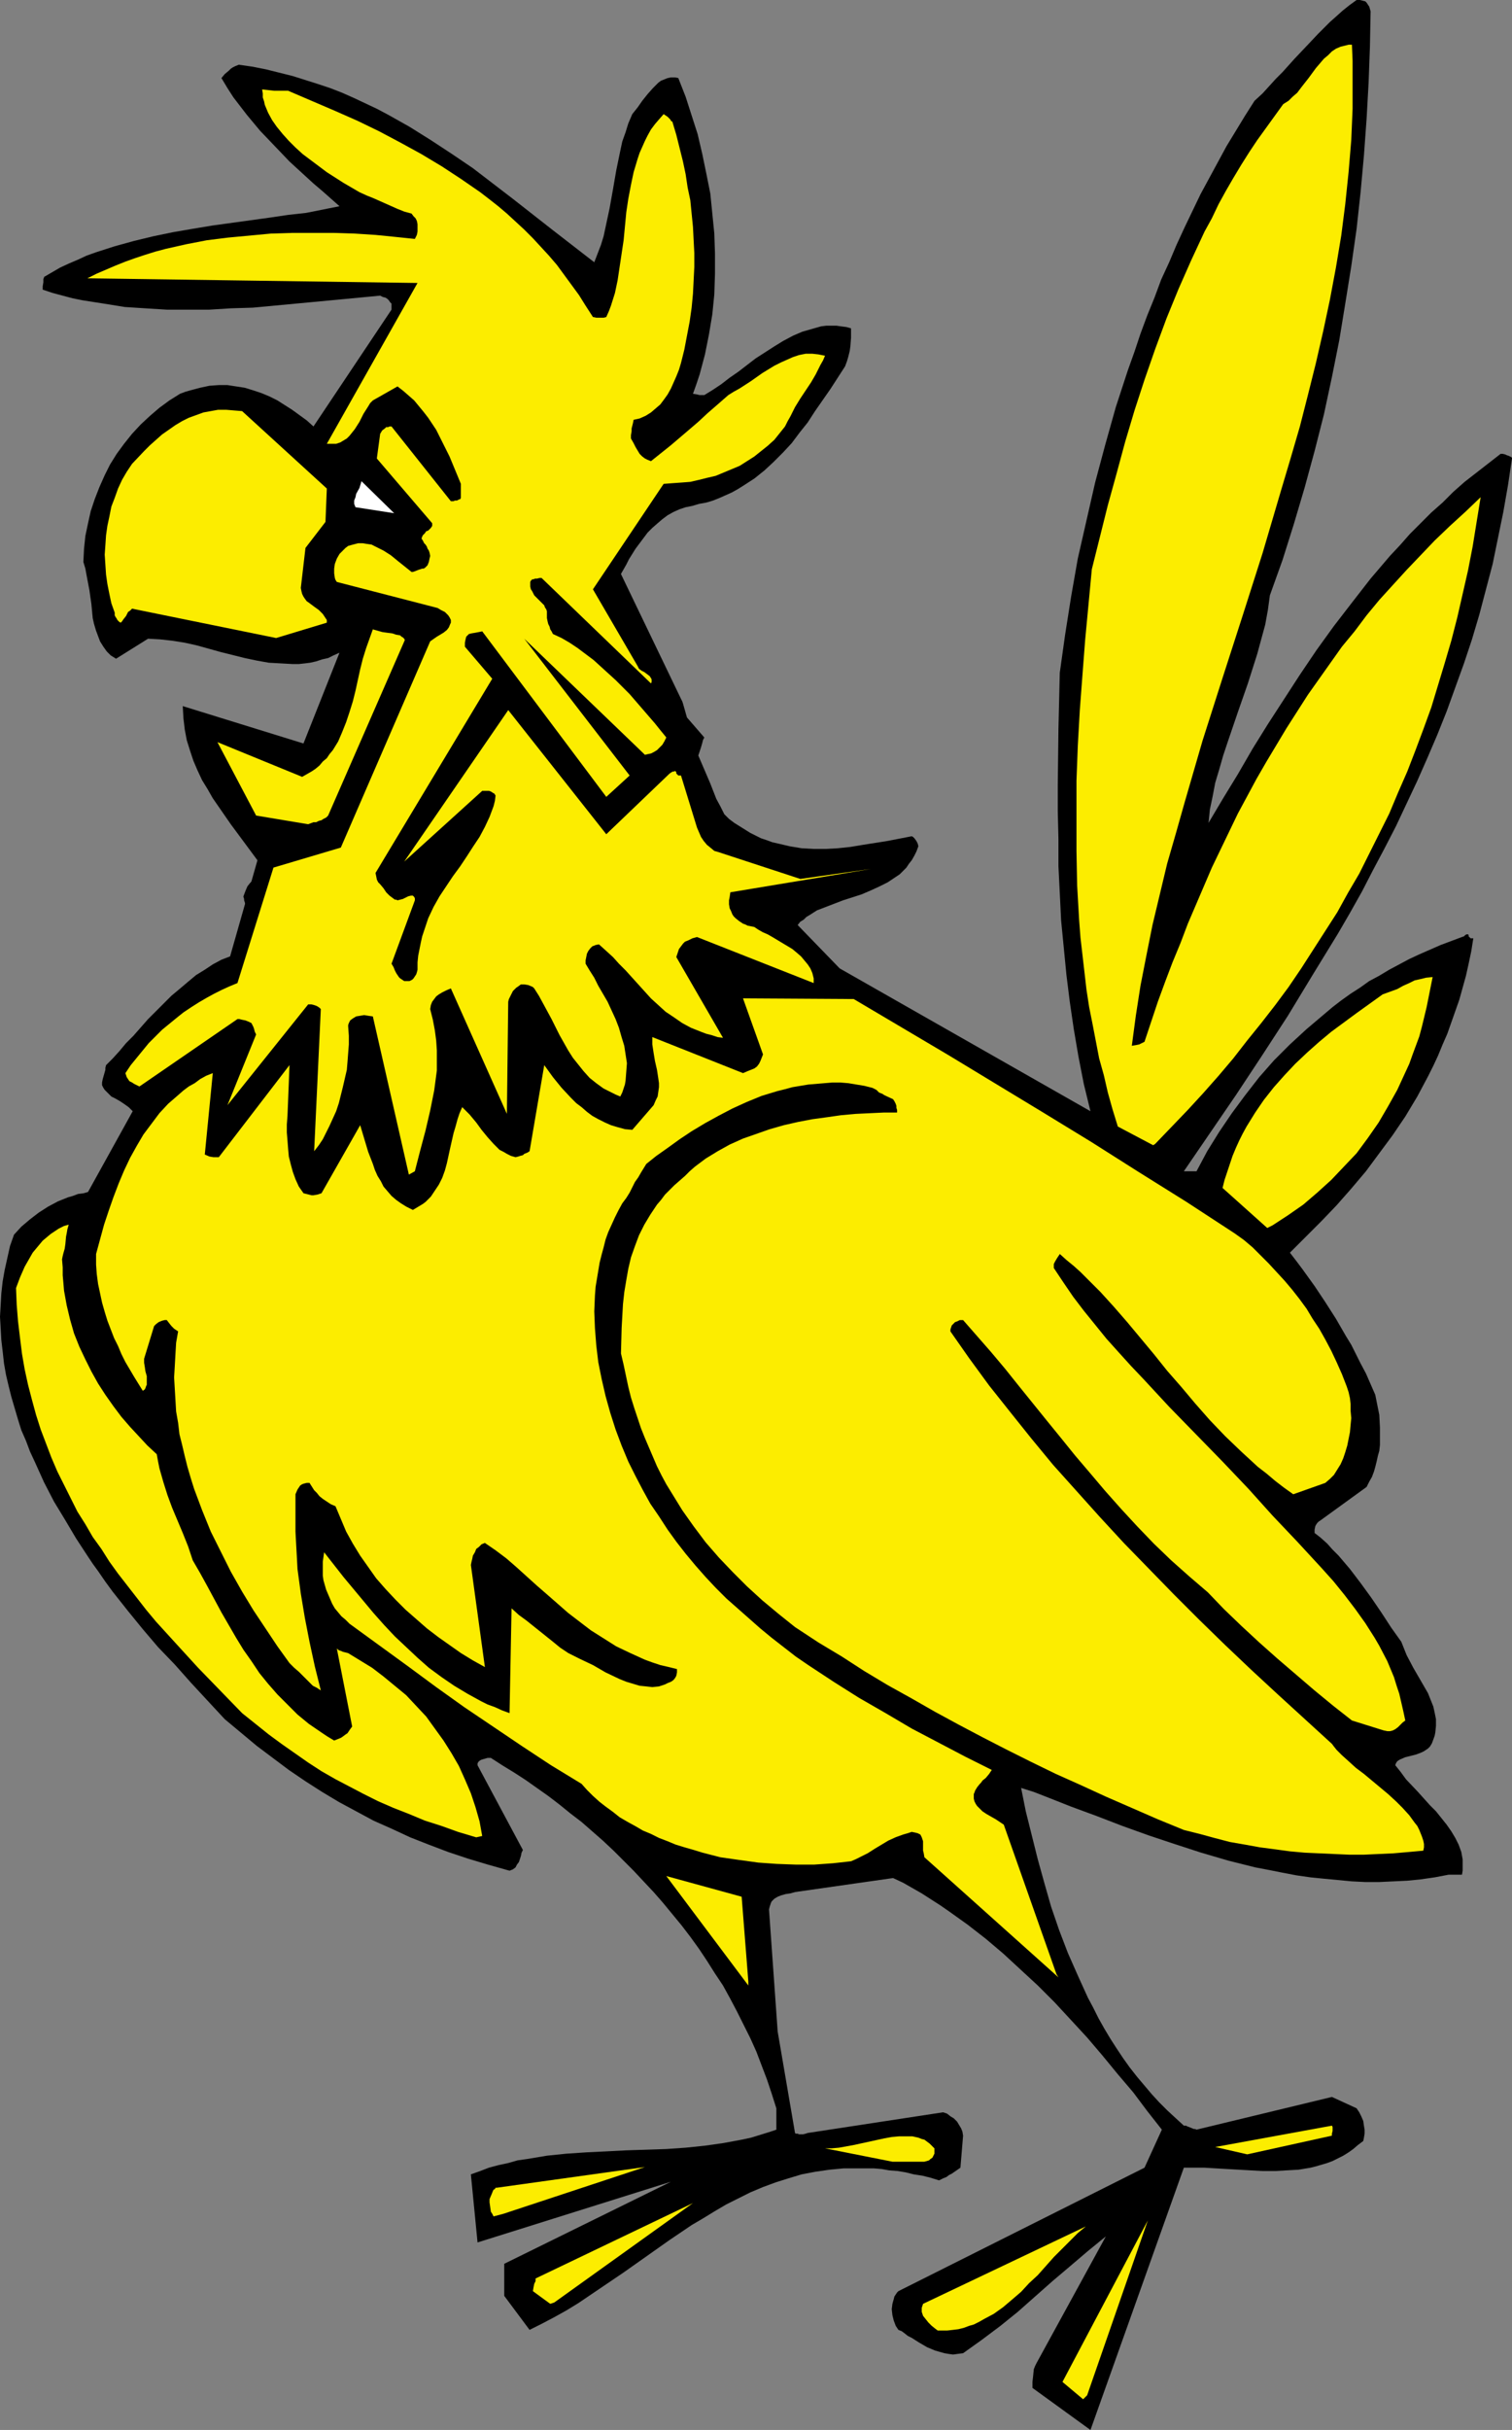 <?xml version="1.0" encoding="UTF-8" standalone="no"?>
<svg
   version="1.0"
   width="96.906mm"
   height="155.668mm"
   id="svg17"
   sodipodi:docname="Chicken - Puzzled.wmf"
   xmlns:inkscape="http://www.inkscape.org/namespaces/inkscape"
   xmlns:sodipodi="http://sodipodi.sourceforge.net/DTD/sodipodi-0.dtd"
   xmlns="http://www.w3.org/2000/svg"
   xmlns:svg="http://www.w3.org/2000/svg">
  <rect width="100%" height="100%" fill="#808080" stroke="none"/>
  <sodipodi:namedview
     id="namedview17"
     pagecolor="#ffffff"
     bordercolor="#000000"
     borderopacity="0.25"
     inkscape:showpageshadow="2"
     inkscape:pageopacity="0.0"
     inkscape:pagecheckerboard="0"
     inkscape:deskcolor="#d1d1d1"
     inkscape:document-units="mm" />
  <defs
     id="defs1">
    <pattern
       id="WMFhbasepattern"
       patternUnits="userSpaceOnUse"
       width="6"
       height="6"
       x="0"
       y="0" />
  </defs>
  <path
     style="fill:#000000;fill-opacity:1;fill-rule:evenodd;stroke:none"
     d="m 63.332,219.441 0.323,-0.162 0.323,-0.162 0.323,-0.162 0.162,-0.323 0.485,-0.808 0.162,-0.97 0.162,-0.97 -0.162,-1.131 -0.162,-0.97 -0.485,-0.97 -0.485,-0.162 -0.485,-0.162 h -0.485 -0.323 -0.485 l -0.323,0.162 -0.646,0.485 -0.646,0.646 -0.646,0.808 -0.485,1.131 -0.485,1.293 v 0.162 l 0.162,0.485 v 0.323 l 0.162,0.485 0.323,1.131 0.485,0.97 0.323,0.485 0.323,0.162 0.323,0.162 h 0.323 l 0.485,-0.162 0.485,-0.323 0.323,-0.646 0.323,-0.323 z"
     id="path1" />
  <path
     style="fill:#000000;fill-opacity:1;fill-rule:evenodd;stroke:none"
     d="m 264.151,588.353 22.618,-63.505 h 2.423 2.585 l 2.747,0.162 2.747,0.162 5.655,0.323 2.908,0.162 h 3.07 l 2.747,-0.162 2.908,-0.162 2.908,-0.485 1.292,-0.323 2.747,-0.808 1.292,-0.485 1.292,-0.646 1.292,-0.646 1.292,-0.808 1.131,-0.808 1.131,-0.97 1.292,-0.97 0.162,-0.808 0.162,-0.97 v -0.97 l -0.162,-0.97 -0.162,-1.131 -0.485,-1.131 -0.485,-0.97 -0.646,-0.97 -5.978,-2.747 -32.797,7.918 -0.323,-0.162 h -0.323 l -0.808,-0.323 -0.808,-0.323 -0.323,-0.162 h -0.485 l -1.939,-1.778 -2.1,-1.939 -1.939,-1.939 -1.777,-1.939 -1.777,-2.101 -1.777,-2.101 -1.777,-2.262 -1.616,-2.262 -1.616,-2.424 -1.454,-2.262 -1.454,-2.424 -1.454,-2.585 -1.292,-2.585 -1.292,-2.424 -2.423,-5.333 -2.423,-5.494 -2.1,-5.494 -1.939,-5.656 -1.616,-5.656 -1.616,-5.817 -1.454,-5.817 -1.454,-5.817 -1.131,-5.656 3.07,0.97 2.908,1.131 6.139,2.424 6.139,2.262 6.301,2.424 6.301,2.262 6.301,2.101 6.462,2.101 6.624,1.939 6.462,1.616 3.393,0.646 3.231,0.646 3.393,0.646 3.393,0.485 3.231,0.323 3.393,0.323 3.393,0.323 3.231,0.162 h 3.393 l 3.393,-0.162 3.393,-0.162 3.231,-0.323 3.393,-0.485 3.393,-0.646 h 3.231 l 0.162,-0.97 v -0.97 -0.808 -0.97 l -0.323,-1.778 -0.646,-1.778 -0.808,-1.616 -0.969,-1.616 -1.131,-1.616 -1.292,-1.616 -1.292,-1.616 -1.454,-1.454 -2.908,-3.232 -2.908,-3.07 -1.292,-1.778 -1.292,-1.616 0.162,-0.485 0.323,-0.485 0.485,-0.323 0.323,-0.162 1.131,-0.485 1.292,-0.323 1.292,-0.323 1.292,-0.485 0.646,-0.323 0.485,-0.323 0.485,-0.323 0.485,-0.485 0.485,-0.808 0.646,-1.778 0.162,-0.808 0.162,-1.616 v -1.616 l -0.323,-1.616 -0.323,-1.454 -0.646,-1.616 -0.646,-1.616 -1.777,-3.07 -1.777,-3.07 -1.616,-3.07 -0.646,-1.616 -0.646,-1.616 -2.423,-3.393 -2.423,-3.717 -2.423,-3.555 -2.585,-3.555 -2.585,-3.393 -2.747,-3.232 -1.454,-1.454 -1.292,-1.454 -1.616,-1.454 -1.454,-1.131 v -0.808 l 0.162,-0.808 0.162,-0.323 0.323,-0.485 0.323,-0.323 0.485,-0.323 11.148,-8.08 0.646,-1.293 0.646,-1.131 0.485,-1.293 0.323,-1.131 0.323,-1.293 0.323,-1.454 0.323,-1.131 0.162,-1.454 v -1.293 -2.909 l -0.162,-3.07 -0.646,-3.232 -0.323,-1.616 -1.131,-2.585 -1.131,-2.585 -1.292,-2.424 -1.131,-2.262 -1.131,-2.262 -1.292,-2.101 -2.423,-4.201 -2.585,-4.04 -2.585,-3.878 -2.908,-4.04 -1.454,-1.939 -1.616,-2.101 3.716,-3.717 3.877,-3.878 3.716,-3.878 3.554,-4.04 3.554,-4.201 3.231,-4.363 3.231,-4.363 3.07,-4.525 2.908,-4.848 1.292,-2.424 1.292,-2.424 1.292,-2.585 1.131,-2.424 1.131,-2.747 1.131,-2.585 0.969,-2.747 0.969,-2.747 0.969,-2.747 0.808,-2.909 0.808,-2.909 0.646,-2.909 0.646,-3.07 0.485,-3.07 h -0.323 -0.323 l -0.162,-0.162 -0.162,-0.162 -0.162,-0.162 v -0.323 l -0.162,-0.162 h -0.162 -0.162 l -0.323,0.162 -0.323,0.323 -0.485,0.162 -2.585,0.97 -2.585,0.97 -5.17,2.262 -2.423,1.131 -2.423,1.293 -2.423,1.293 -2.423,1.454 -2.423,1.293 -2.262,1.616 -2.262,1.454 -2.262,1.616 -2.1,1.616 -2.1,1.778 -4.201,3.555 -4.039,3.717 -3.877,3.878 -3.554,4.04 -3.393,4.363 -3.231,4.363 -3.07,4.525 -2.908,4.686 -2.585,4.848 h -3.07 l 6.301,-9.211 6.301,-9.211 6.301,-9.534 6.301,-9.695 5.978,-9.857 3.07,-5.009 3.07,-5.009 2.908,-5.009 2.908,-5.171 2.747,-5.332 2.747,-5.171 2.747,-5.332 2.585,-5.494 2.585,-5.494 2.423,-5.494 2.423,-5.656 2.262,-5.656 2.1,-5.817 2.1,-5.817 1.939,-5.817 1.777,-5.979 1.616,-6.14 1.616,-6.14 1.292,-6.302 1.292,-6.302 1.131,-6.464 0.969,-6.464 v -0.162 l -0.162,-0.162 -0.323,-0.162 -0.323,-0.162 -0.485,-0.162 -0.323,-0.162 -0.646,-0.162 h -0.485 l -2.908,2.262 -2.908,2.262 -2.908,2.262 -2.747,2.424 -2.585,2.585 -2.747,2.424 -2.585,2.585 -2.585,2.585 -2.423,2.747 -2.423,2.585 -4.685,5.494 -4.524,5.817 -4.362,5.656 -4.201,5.817 -4.039,5.979 -3.877,5.979 -3.877,5.979 -3.716,5.979 -3.554,6.14 -3.554,5.817 -3.554,5.979 0.323,-3.232 0.646,-3.07 0.646,-3.393 0.969,-3.232 0.969,-3.393 1.131,-3.393 2.423,-7.11 2.423,-6.948 1.131,-3.555 1.131,-3.555 0.969,-3.555 0.969,-3.555 0.646,-3.555 0.485,-3.555 3.07,-8.564 2.747,-8.726 2.585,-8.726 2.423,-8.888 2.262,-8.888 1.939,-9.049 1.777,-8.888 1.454,-8.888 1.454,-9.049 1.292,-9.049 0.969,-8.888 0.808,-8.888 0.646,-8.888 0.485,-8.726 0.323,-8.726 0.162,-8.564 L 331.683,1.616 331.36,1.131 331.037,0.646 330.714,0.323 330.068,0.162 329.422,0 h -0.808 l -1.777,1.293 -1.616,1.293 -1.616,1.454 -1.454,1.293 -2.908,2.909 -2.747,2.909 -2.908,3.07 -2.908,3.232 -1.616,1.616 -1.616,1.778 -1.616,1.778 -1.939,1.778 -2.262,3.555 -2.262,3.717 -2.262,3.717 -2.1,3.878 -2.1,3.878 -2.1,3.878 -1.939,4.04 -1.939,4.04 -1.939,4.201 -1.777,4.201 -1.939,4.201 -1.616,4.363 -1.777,4.363 -1.616,4.363 -1.454,4.363 -1.616,4.525 -2.908,8.888 -2.585,9.211 -2.423,9.049 -2.1,9.211 -2.1,9.211 -1.616,9.211 -1.454,9.211 -1.292,9.211 -0.323,13.574 -0.162,13.412 v 6.625 l 0.162,6.625 v 6.625 l 0.323,6.464 0.323,6.625 0.646,6.625 0.646,6.625 0.808,6.464 0.969,6.625 1.131,6.625 1.292,6.625 1.616,6.625 -60.747,-34.581 -10.178,-10.503 0.646,-0.808 0.808,-0.485 0.646,-0.646 0.808,-0.485 1.777,-1.131 2.1,-0.808 2.1,-0.808 2.1,-0.808 4.524,-1.454 2.262,-0.97 2.1,-0.97 1.939,-0.97 1.939,-1.293 0.969,-0.646 0.808,-0.808 0.808,-0.808 0.646,-0.97 0.646,-0.808 0.646,-1.131 0.485,-0.97 0.485,-1.293 -0.162,-0.646 -0.323,-0.646 -0.485,-0.646 -0.323,-0.323 -0.323,-0.162 -5.816,1.131 -6.139,0.97 -2.908,0.485 -3.07,0.323 -2.908,0.162 h -2.908 l -2.908,-0.162 -2.908,-0.485 -2.747,-0.646 -1.454,-0.323 -1.292,-0.485 -1.454,-0.485 -1.292,-0.646 -1.292,-0.646 -1.292,-0.808 -1.292,-0.808 -1.292,-0.808 -1.292,-0.97 -1.131,-1.131 -0.969,-1.939 -0.969,-1.778 -1.454,-3.717 -1.454,-3.393 -1.454,-3.393 0.323,-0.97 0.323,-0.97 0.323,-1.131 0.162,-0.646 0.323,-0.646 -4.201,-4.848 -0.323,-1.131 -0.323,-1.131 -0.323,-1.131 -0.162,-0.485 -0.323,-0.646 -14.54,-30.218 0.646,-1.131 0.646,-1.131 0.646,-1.293 0.808,-1.293 0.808,-1.293 0.969,-1.293 0.969,-1.293 0.969,-1.293 1.131,-1.131 1.292,-1.131 1.131,-0.97 1.292,-0.97 1.454,-0.808 1.454,-0.646 1.454,-0.485 1.616,-0.323 1.616,-0.485 1.777,-0.323 1.616,-0.485 1.616,-0.646 1.454,-0.646 1.454,-0.646 1.454,-0.808 1.292,-0.808 2.747,-1.778 2.423,-1.939 2.262,-2.101 2.262,-2.262 2.1,-2.262 1.939,-2.585 1.939,-2.424 1.777,-2.747 3.716,-5.333 1.777,-2.747 1.777,-2.747 0.485,-1.293 0.323,-1.131 0.323,-1.293 0.162,-1.131 0.162,-2.101 V 79.503 l -1.131,-0.323 -1.292,-0.162 -1.131,-0.162 h -1.292 -1.131 l -1.292,0.162 -1.131,0.323 -1.131,0.323 -2.262,0.646 -2.262,0.97 -2.423,1.293 -2.1,1.293 -2.262,1.454 -2.262,1.454 -4.201,3.232 -2.1,1.454 -2.1,1.616 -1.939,1.293 -2.1,1.293 h -0.485 -0.646 l -0.646,-0.162 -0.969,-0.162 0.808,-2.262 0.808,-2.424 0.646,-2.424 0.646,-2.424 0.485,-2.424 0.485,-2.424 0.808,-4.848 0.485,-4.848 0.162,-5.009 v -4.848 l -0.162,-4.848 -0.485,-4.848 -0.485,-4.848 -0.969,-4.848 -0.969,-4.686 -1.131,-4.848 -1.454,-4.525 -1.454,-4.525 -1.777,-4.525 -0.808,-0.162 h -0.969 l -0.808,0.162 -0.808,0.323 -0.808,0.323 -0.646,0.485 -0.646,0.646 -0.646,0.646 -1.292,1.454 -1.292,1.616 -1.131,1.616 -1.292,1.616 -0.969,2.262 -0.646,2.101 -0.808,2.262 -0.485,2.262 -0.969,4.686 -0.808,4.686 -0.808,4.525 -0.969,4.525 -0.485,2.262 -0.646,2.101 -0.808,2.101 -0.808,2.101 -5.008,-3.878 -5.008,-3.878 -9.694,-7.595 -4.847,-3.717 -4.847,-3.717 -5.008,-3.393 -5.17,-3.393 -5.17,-3.232 -2.585,-1.454 -2.585,-1.454 -2.747,-1.454 -2.747,-1.293 -2.747,-1.293 -2.908,-1.293 -2.908,-1.131 -2.908,-0.97 -3.07,-0.97 -3.07,-0.97 -3.231,-0.808 -3.231,-0.808 -3.231,-0.646 -3.393,-0.485 -0.808,0.323 -0.646,0.323 -0.485,0.323 -0.485,0.485 -0.969,0.808 -0.808,0.97 1.454,2.424 1.454,2.262 1.616,2.101 1.616,2.101 1.616,1.939 1.616,1.939 3.554,3.717 3.554,3.717 3.877,3.555 1.939,1.778 2.1,1.778 4.201,3.717 -4.039,0.808 -4.039,0.808 -4.362,0.485 -4.362,0.646 -4.685,0.646 -4.685,0.646 -4.685,0.646 -4.847,0.808 -4.685,0.808 -4.685,0.97 -4.685,1.131 -4.685,1.293 -4.524,1.454 -2.262,0.808 -2.1,0.97 -2.262,0.97 -2.1,0.97 -1.939,1.131 -1.939,1.131 v 0.162 l -0.162,0.323 v 0.808 l -0.162,0.97 v 0.808 l 2.423,0.808 4.847,1.293 2.423,0.485 5.17,0.808 5.008,0.808 5.008,0.323 5.17,0.323 h 5.17 5.17 l 5.17,-0.323 5.331,-0.162 10.34,-0.97 10.34,-0.97 10.178,-0.97 0.646,0.323 0.646,0.162 0.485,0.323 0.323,0.323 0.323,0.485 0.323,0.323 v 0.646 0.808 L 75.933,103.257 74.318,101.802 72.541,100.51 70.763,99.217 68.986,98.086 67.209,96.955 65.27,95.985 63.332,95.177 61.393,94.531 59.293,93.884 57.192,93.561 55.092,93.238 h -2.1 l -2.262,0.162 -2.262,0.485 -2.423,0.646 -1.131,0.323 -1.292,0.485 -2.585,1.616 -2.423,1.778 -2.262,1.939 -2.262,2.101 -2.1,2.262 -1.939,2.424 -1.777,2.424 -1.616,2.585 -1.292,2.585 -1.292,2.909 -1.131,2.909 -0.969,2.909 -0.646,2.909 -0.646,3.07 -0.323,3.07 -0.162,3.232 0.485,1.616 0.323,1.778 0.646,3.393 0.485,3.393 0.323,3.393 0.323,1.454 0.485,1.616 0.485,1.293 0.485,1.293 0.808,1.293 0.808,1.131 0.969,0.97 1.292,0.808 7.755,-4.848 2.908,0.162 2.908,0.323 3.07,0.485 2.908,0.646 5.816,1.616 5.816,1.454 3.07,0.646 2.747,0.485 2.908,0.162 2.908,0.162 h 1.454 l 1.454,-0.162 1.292,-0.162 1.454,-0.323 1.454,-0.485 1.454,-0.323 1.292,-0.646 1.454,-0.646 -8.724,21.976 -29.242,-9.049 0.162,2.909 0.323,2.747 0.485,2.585 0.808,2.585 0.808,2.424 0.969,2.262 1.131,2.424 1.292,2.101 1.292,2.262 1.454,2.101 2.908,4.201 3.231,4.363 3.231,4.363 -6.624,23.269 -2.1,0.808 -2.1,1.131 -1.939,1.293 -2.1,1.293 -1.939,1.616 -2.1,1.778 -1.939,1.616 -1.939,1.939 -3.716,3.717 -3.554,4.04 -1.777,1.778 -1.616,1.939 -1.616,1.778 -1.616,1.616 -0.162,0.646 v 0.485 l -0.323,1.131 -0.323,1.131 -0.162,0.808 v 0.646 l 0.323,0.646 0.323,0.485 0.808,0.808 0.808,0.808 0.969,0.485 1.131,0.646 0.969,0.646 1.131,0.808 0.969,0.97 -10.825,19.553 -1.131,0.323 -1.292,0.162 -1.292,0.485 -1.131,0.323 -2.423,0.97 -2.423,1.293 -2.262,1.454 -2.1,1.616 -2.1,1.778 -1.777,1.939 -0.969,2.747 -0.646,2.909 -0.646,2.909 -0.485,2.747 -0.323,2.909 -0.162,2.909 L 0,318.819 l 0.162,2.747 0.162,2.909 0.323,2.747 0.323,2.909 0.485,2.747 0.646,2.747 0.646,2.585 0.808,2.747 0.808,2.747 0.808,2.585 1.131,2.585 0.969,2.585 1.131,2.424 2.262,5.009 2.423,4.686 2.747,4.525 2.585,4.363 2.747,4.201 1.292,1.939 1.292,1.778 1.777,2.585 1.777,2.424 3.716,4.686 3.554,4.363 3.716,4.363 4.039,4.201 3.877,4.363 4.039,4.363 2.1,2.262 2.1,2.262 3.877,3.232 3.877,3.232 3.877,2.909 3.877,2.909 4.039,2.747 4.039,2.585 4.039,2.424 4.201,2.262 4.201,2.262 4.362,1.939 4.524,2.101 4.524,1.778 4.685,1.778 4.847,1.616 4.847,1.454 5.17,1.454 0.808,-0.323 0.646,-0.485 0.323,-0.646 0.485,-0.646 0.485,-1.454 0.162,-0.808 0.323,-0.646 -10.986,-20.522 v -0.485 l 0.323,-0.485 0.485,-0.323 0.485,-0.162 1.131,-0.323 h 0.323 0.485 l 2.747,1.778 2.908,1.778 2.747,1.778 2.747,1.939 2.747,1.939 2.747,2.101 2.585,2.101 2.747,2.101 2.585,2.262 2.585,2.262 2.585,2.424 2.423,2.424 2.423,2.424 2.423,2.585 2.423,2.585 2.262,2.585 2.262,2.747 2.262,2.747 2.1,2.747 2.1,2.909 1.939,2.909 1.939,3.07 1.939,2.909 1.777,3.232 1.616,3.07 1.616,3.232 1.616,3.232 1.454,3.232 1.292,3.393 1.292,3.393 1.131,3.393 1.131,3.555 v 5.171 l -1.939,0.646 -2.1,0.646 -2.1,0.646 -2.262,0.485 -4.362,0.808 -4.524,0.646 -4.685,0.485 -4.685,0.323 -9.694,0.323 -9.694,0.485 -4.847,0.323 -4.685,0.485 -4.847,0.808 -2.262,0.323 -2.262,0.646 -2.262,0.485 -2.423,0.646 -2.1,0.808 -2.262,0.808 1.616,16.482 46.853,-14.705 -40.39,19.876 v 7.756 l 6.139,8.241 2.908,-1.454 3.07,-1.616 2.908,-1.616 2.908,-1.778 5.493,-3.717 5.493,-3.717 5.493,-3.878 5.493,-3.878 5.493,-3.717 2.747,-1.616 2.908,-1.778 2.747,-1.616 2.908,-1.454 2.908,-1.454 3.07,-1.293 3.07,-1.131 3.07,-0.97 3.231,-0.97 3.393,-0.646 3.393,-0.485 3.393,-0.323 h 3.554 3.716 l 1.939,0.162 1.777,0.323 2.1,0.162 1.939,0.323 1.939,0.485 2.1,0.323 1.939,0.485 2.1,0.646 0.969,-0.485 0.808,-0.323 0.646,-0.485 0.646,-0.323 2.1,-1.454 0.646,-7.756 -0.162,-0.97 -0.323,-0.808 -0.485,-0.808 -0.485,-0.808 -0.808,-0.808 -0.808,-0.485 -0.808,-0.646 -0.969,-0.323 -32.797,5.009 -0.485,0.162 -0.646,0.162 h -0.485 -0.485 l -0.323,-0.162 h -0.323 -0.162 l -0.162,-0.162 -4.201,-24.562 -2.1,-29.571 0.162,-0.646 0.162,-0.485 0.162,-0.485 0.162,-0.323 0.646,-0.646 0.808,-0.485 0.808,-0.323 1.131,-0.323 1.131,-0.162 1.131,-0.323 23.749,-3.393 2.423,1.131 4.524,2.585 2.262,1.454 2.262,1.454 2.1,1.454 4.524,3.232 4.362,3.393 4.201,3.555 4.201,3.878 4.201,3.878 4.039,4.04 4.039,4.363 3.877,4.201 3.716,4.363 3.716,4.525 3.716,4.363 3.393,4.525 3.554,4.525 -4.201,9.211 -59.616,29.894 -0.323,0.323 -0.323,0.485 -0.323,0.485 -0.162,0.646 -0.323,1.131 -0.162,1.293 0.162,1.454 0.323,1.293 0.485,1.293 0.323,0.485 0.323,0.485 0.808,0.323 0.646,0.485 0.808,0.646 0.969,0.485 1.777,1.131 1.939,1.131 1.939,0.808 1.131,0.323 1.131,0.323 0.969,0.162 1.131,0.162 1.131,-0.162 1.292,-0.162 2.262,-1.616 2.262,-1.616 4.524,-3.393 4.201,-3.393 4.201,-3.717 4.201,-3.717 4.201,-3.555 4.362,-3.717 4.362,-3.555 -16.802,30.702 -0.323,0.646 -0.323,0.808 -0.162,1.616 -0.162,1.454 v 1.454 z"
     id="path2" />
  <path
     style="fill:#fced00;fill-opacity:1;fill-rule:evenodd;stroke:none"
     d="m 263.343,579.951 14.702,-42.337 -20.68,39.105 5.008,4.201 z"
     id="path3" />
  <path
     style="fill:#fced00;fill-opacity:1;fill-rule:evenodd;stroke:none"
     d="m 228.123,564.276 h 1.292 l 1.454,-0.162 1.292,-0.162 1.292,-0.323 1.292,-0.485 1.131,-0.323 1.292,-0.646 1.131,-0.646 2.423,-1.293 2.262,-1.616 2.1,-1.778 2.262,-1.939 1.939,-2.101 2.1,-1.939 3.877,-4.363 1.939,-1.939 1.939,-1.939 1.939,-1.939 1.939,-1.616 -39.421,18.745 -0.162,0.485 -0.162,0.485 v 0.646 0.323 l 0.162,0.485 0.162,0.485 0.646,0.808 0.646,0.808 0.808,0.808 0.808,0.646 0.646,0.485 z"
     id="path4" />
  <path
     style="fill:#fced00;fill-opacity:1;fill-rule:evenodd;stroke:none"
     d="m 134.257,557.489 33.605,-24.077 -38.128,18.26 v 0.323 0.323 l -0.162,0.323 -0.162,0.323 -0.162,0.808 -0.162,0.97 4.201,3.07 z"
     id="path5" />
  <path
     style="fill:#fced00;fill-opacity:1;fill-rule:evenodd;stroke:none"
     d="m 121.978,535.998 34.251,-11.311 -35.866,5.009 h -0.323 l -0.162,0.323 -0.323,0.162 -0.162,0.323 -0.323,0.808 -0.485,1.131 v 0.808 l 0.162,1.131 0.162,1.131 0.323,0.485 0.323,0.646 z"
     id="path6" />
  <path
     style="fill:#fced00;fill-opacity:1;fill-rule:evenodd;stroke:none"
     d="m 216.168,523.394 h 7.755 l 1.131,-0.323 0.323,-0.323 0.485,-0.323 0.162,-0.323 0.323,-0.646 v -0.485 -0.808 l -0.646,-0.646 -0.485,-0.485 -0.646,-0.485 -0.646,-0.485 -0.646,-0.162 -0.808,-0.323 -1.454,-0.323 h -1.616 -1.616 l -1.777,0.162 -1.777,0.323 -3.716,0.808 -3.716,0.808 -1.777,0.323 -1.777,0.323 -1.777,0.162 h -1.616 z"
     id="path7" />
  <path
     style="fill:#fced00;fill-opacity:1;fill-rule:evenodd;stroke:none"
     d="m 302.118,521.616 20.518,-4.525 v -0.485 l 0.162,-0.646 v -0.646 -0.323 l -0.162,-0.323 -28.273,5.171 z"
     id="path8" />
  <path
     style="fill:#fced00;fill-opacity:1;fill-rule:evenodd;stroke:none"
     d="m 181.271,479.764 -1.616,-20.522 -18.256,-5.009 19.872,26.501 z"
     id="path9" />
  <path
     style="fill:#fced00;fill-opacity:1;fill-rule:evenodd;stroke:none"
     d="m 255.912,477.987 -12.763,-36.196 -0.969,-0.646 -0.969,-0.646 -1.131,-0.646 -1.131,-0.646 -0.969,-0.646 -0.808,-0.808 -0.485,-0.485 -0.323,-0.485 -0.323,-0.646 -0.162,-0.646 v -0.485 -0.646 l 0.162,-0.323 0.162,-0.485 0.485,-0.808 0.646,-0.808 0.323,-0.323 0.323,-0.485 0.808,-0.646 0.808,-0.97 0.646,-0.97 -6.462,-3.232 -6.462,-3.393 -6.462,-3.393 -6.301,-3.717 -6.462,-3.717 -6.139,-3.878 -6.139,-4.04 -3.07,-2.101 -2.908,-2.262 -2.908,-2.262 -2.747,-2.262 -2.747,-2.424 -2.747,-2.424 -2.747,-2.424 -2.585,-2.585 -2.423,-2.585 -2.423,-2.747 -2.423,-2.909 -2.262,-2.909 -2.1,-2.909 -2.1,-3.232 -2.1,-3.07 -1.777,-3.232 -1.777,-3.393 -1.777,-3.555 -1.616,-3.878 -1.454,-3.878 -1.292,-4.04 -1.131,-4.04 -0.969,-4.201 -0.808,-4.04 -0.485,-4.04 -0.323,-4.201 -0.162,-4.04 0.162,-3.878 0.162,-2.101 0.323,-1.939 0.323,-1.939 0.323,-1.939 0.485,-1.939 0.485,-1.778 0.485,-1.939 0.646,-1.778 0.808,-1.778 0.808,-1.778 0.808,-1.616 0.969,-1.778 0.969,-1.293 0.808,-1.293 1.292,-2.585 0.808,-1.131 0.646,-1.131 1.292,-2.101 2.423,-1.939 2.747,-1.939 2.908,-2.101 2.908,-1.939 3.231,-1.939 3.231,-1.778 3.393,-1.778 3.554,-1.616 3.554,-1.454 3.716,-1.131 1.939,-0.485 1.777,-0.485 1.939,-0.323 1.939,-0.323 1.939,-0.162 1.939,-0.162 1.939,-0.162 h 1.939 l 1.939,0.162 1.939,0.323 1.939,0.323 1.939,0.485 0.969,0.485 0.646,0.646 0.808,0.323 0.485,0.323 2.1,0.97 0.323,0.485 0.323,0.646 0.162,0.485 v 0.485 l 0.162,0.485 v 0.646 h -3.231 l -3.393,0.162 -3.393,0.162 -3.554,0.323 -3.393,0.485 -3.554,0.485 -3.393,0.646 -3.554,0.808 -3.393,0.97 -3.231,1.131 -3.231,1.131 -3.231,1.454 -2.908,1.616 -2.908,1.778 -2.585,1.939 -1.292,1.131 -1.131,1.131 -1.292,1.131 -1.292,1.131 -1.131,1.131 -1.131,1.131 -0.969,1.293 -0.969,1.131 -1.616,2.424 -1.454,2.424 -1.292,2.585 -0.969,2.585 -0.969,2.747 -0.646,2.747 -0.485,2.747 -0.485,2.909 -0.323,2.909 -0.162,2.909 -0.162,2.909 -0.162,6.14 0.646,2.747 1.131,5.332 0.646,2.585 0.808,2.585 0.808,2.424 0.808,2.424 0.969,2.424 0.969,2.262 0.969,2.262 0.969,2.262 1.131,2.262 1.131,2.101 1.292,2.101 2.585,4.201 2.747,3.878 2.908,3.878 3.231,3.717 3.393,3.555 3.393,3.393 3.716,3.393 3.877,3.232 4.039,3.232 5.655,3.717 5.655,3.393 5.493,3.555 5.655,3.393 5.816,3.232 5.655,3.232 5.655,3.07 5.816,3.07 5.978,3.07 5.816,2.909 5.978,2.909 6.139,2.747 5.978,2.747 6.301,2.747 6.301,2.747 6.301,2.585 3.877,0.97 3.554,0.97 3.716,0.97 3.716,0.646 3.554,0.646 3.716,0.485 3.554,0.485 3.554,0.323 3.554,0.162 3.554,0.162 3.716,0.162 h 3.554 l 3.554,-0.162 3.554,-0.162 3.716,-0.323 3.554,-0.323 0.162,-0.808 v -0.808 l -0.162,-0.808 -0.323,-0.97 -0.323,-0.808 -0.323,-0.808 -0.485,-0.97 -0.646,-0.808 -1.292,-1.778 -1.616,-1.778 -1.616,-1.616 -1.939,-1.778 -3.877,-3.232 -1.939,-1.616 -1.939,-1.454 -1.777,-1.616 -1.616,-1.454 -1.292,-1.293 -0.646,-0.808 -0.485,-0.646 -13.086,-11.958 -6.462,-5.979 -6.301,-5.979 -6.301,-6.14 -6.139,-6.14 -6.139,-6.302 -5.978,-6.14 -5.816,-6.302 -5.655,-6.302 -5.655,-6.302 -5.331,-6.464 -5.17,-6.464 -5.008,-6.302 -4.847,-6.625 -4.524,-6.464 v -0.485 l 0.162,-0.485 0.162,-0.485 0.323,-0.323 0.485,-0.485 0.485,-0.162 0.646,-0.323 h 0.808 l 3.393,3.878 3.393,3.878 3.393,4.04 3.231,4.04 6.786,8.403 3.554,4.363 3.393,4.201 3.716,4.363 3.554,4.201 3.877,4.363 3.877,4.201 4.039,4.201 4.201,4.04 4.362,3.878 4.524,3.878 3.877,4.04 4.201,4.04 4.362,4.04 4.362,3.878 4.524,3.878 4.524,3.878 4.524,3.717 4.524,3.555 7.755,2.424 0.808,0.162 h 0.646 l 0.646,-0.162 0.646,-0.323 0.646,-0.485 1.131,-1.131 0.646,-0.485 -0.485,-2.262 -0.485,-2.101 -0.485,-2.101 -0.646,-1.939 -0.646,-2.101 -0.808,-1.939 -0.808,-1.939 -1.939,-3.717 -1.131,-1.939 -2.262,-3.555 -2.423,-3.393 -2.585,-3.393 -2.747,-3.393 -2.908,-3.232 -5.816,-6.302 -5.978,-6.302 -2.908,-3.232 -2.908,-3.232 -6.301,-6.625 -6.462,-6.625 -6.462,-6.625 -6.139,-6.625 -3.07,-3.232 -3.07,-3.393 -2.908,-3.232 -2.747,-3.393 -2.747,-3.393 -2.585,-3.393 -2.423,-3.555 -2.262,-3.393 v -0.97 l 0.323,-0.646 0.485,-0.808 0.646,-0.97 1.616,1.454 1.777,1.454 1.616,1.454 1.616,1.616 3.231,3.232 3.231,3.555 3.231,3.717 3.231,3.878 3.231,3.878 3.231,4.04 3.393,3.878 3.393,4.04 3.554,4.04 3.716,3.878 3.877,3.717 4.039,3.717 2.1,1.616 2.1,1.778 2.1,1.616 2.262,1.616 7.755,-2.747 1.131,-0.97 0.969,-0.97 0.808,-1.293 0.808,-1.293 0.646,-1.454 0.485,-1.454 0.485,-1.616 0.323,-1.616 0.323,-1.616 0.162,-1.778 0.162,-1.616 -0.162,-1.778 v -1.616 l -0.162,-1.454 -0.323,-1.454 -0.485,-1.454 -1.131,-2.909 -1.292,-2.909 -1.292,-2.747 -1.454,-2.747 -1.454,-2.585 -1.616,-2.424 -1.454,-2.424 -1.777,-2.424 -1.777,-2.262 -1.777,-2.101 -1.939,-2.101 -1.939,-2.101 -1.939,-1.939 -1.939,-1.939 -2.1,-1.778 -2.262,-1.616 -11.632,-7.595 -11.632,-7.272 -11.471,-7.272 -11.632,-7.11 -11.471,-6.948 -11.471,-6.948 -11.471,-6.787 -11.471,-6.787 -26.819,-0.162 4.847,13.574 -0.323,0.808 -0.323,0.808 -0.323,0.646 -0.485,0.646 -0.646,0.485 -0.808,0.323 -0.808,0.323 -1.131,0.485 -21.972,-8.726 v 0.808 0.97 l 0.323,2.101 0.323,1.939 0.485,2.101 0.323,2.101 0.162,1.131 v 0.97 l -0.162,1.131 -0.162,1.131 -0.485,0.97 -0.485,1.131 -5.17,5.979 v 0 l -1.777,-0.162 -1.777,-0.485 -1.616,-0.485 -1.454,-0.646 -1.616,-0.808 -1.454,-0.808 -1.292,-0.97 -1.292,-1.131 -1.292,-0.97 -1.292,-1.293 -2.262,-2.424 -2.1,-2.585 -2.1,-2.909 -3.554,20.845 -0.485,0.323 -0.808,0.323 -0.323,0.323 -0.646,0.162 -0.485,0.162 -0.646,0.162 -1.131,-0.323 -0.969,-0.485 -0.808,-0.485 -0.969,-0.485 -0.808,-0.808 -0.646,-0.646 -1.454,-1.616 -1.454,-1.778 -1.292,-1.778 -1.616,-1.939 -0.808,-0.808 -0.969,-0.97 -0.646,1.454 -0.485,1.454 -0.485,1.778 -0.485,1.616 -0.808,3.555 -0.808,3.717 -0.485,1.778 -0.646,1.778 -0.808,1.616 -0.969,1.454 -0.969,1.454 -1.292,1.293 -0.646,0.485 -0.808,0.485 -0.808,0.485 -0.808,0.485 -1.616,-0.808 -1.292,-0.808 -1.131,-0.808 -1.131,-0.97 -0.969,-1.131 -0.969,-1.131 -0.646,-1.293 -0.808,-1.293 -0.646,-1.454 -0.485,-1.454 -1.131,-2.909 -0.969,-3.232 -0.969,-3.232 -9.371,16.482 -0.485,0.162 -0.485,0.162 -0.969,0.162 h -0.485 l -0.646,-0.162 -0.646,-0.162 -0.646,-0.162 -1.131,-1.616 -0.808,-1.778 -0.646,-1.778 -0.485,-1.778 -0.485,-1.939 -0.162,-1.778 -0.162,-2.101 -0.162,-1.939 v -1.939 l 0.162,-2.101 0.162,-4.04 0.162,-4.04 0.162,-4.201 -17.125,22.3 h -0.485 -0.808 l -0.969,-0.162 -1.131,-0.485 1.939,-19.714 -1.616,0.646 -1.454,0.808 -1.292,0.97 -1.454,0.808 -1.292,0.97 -1.292,1.131 -2.423,2.101 -2.1,2.262 -1.939,2.585 -1.939,2.585 -1.616,2.747 -1.616,2.909 -1.454,3.07 -1.292,3.07 -1.292,3.393 -1.131,3.232 -1.131,3.393 -0.969,3.555 -0.969,3.555 v 2.585 l 0.162,2.262 0.323,2.424 0.485,2.262 0.485,2.262 0.646,2.262 0.646,2.101 0.808,2.101 0.808,2.101 0.969,1.939 0.808,1.939 0.969,1.939 2.1,3.555 2.1,3.393 0.485,-0.323 0.162,-0.323 0.162,-0.485 0.162,-0.323 v -0.97 -1.131 l -0.323,-1.131 -0.162,-1.131 -0.162,-0.97 v -0.97 l 2.423,-7.918 0.162,-0.162 0.323,-0.323 0.646,-0.485 0.808,-0.323 0.646,-0.162 h 0.485 l 0.485,0.646 0.646,0.808 0.646,0.646 0.969,0.646 -0.485,2.747 -0.162,2.747 -0.162,2.909 -0.162,2.747 0.162,2.747 0.162,2.747 0.162,2.747 0.485,2.747 0.323,2.747 0.646,2.585 0.646,2.747 0.646,2.585 0.808,2.747 0.808,2.585 0.969,2.585 0.969,2.585 2.1,5.171 2.423,4.848 2.423,4.848 2.747,4.848 2.747,4.525 2.908,4.363 2.908,4.363 2.908,4.04 1.131,1.131 1.131,0.97 0.969,0.97 0.808,0.808 0.808,0.808 0.808,0.808 0.969,0.485 0.969,0.646 -1.454,-5.817 -1.292,-5.979 -1.131,-5.817 -0.969,-5.817 -0.808,-5.979 -0.162,-3.07 -0.162,-2.909 -0.162,-3.07 v -3.07 -2.909 -3.07 l 0.485,-1.131 0.323,-0.485 0.323,-0.485 0.485,-0.323 0.485,-0.162 0.646,-0.162 h 0.646 l 1.131,1.778 0.646,0.646 0.646,0.808 0.808,0.646 0.969,0.646 0.969,0.646 1.131,0.485 1.292,3.07 1.292,3.07 1.616,2.909 1.777,2.909 1.939,2.747 1.939,2.747 2.262,2.585 2.423,2.585 2.423,2.424 2.585,2.262 2.585,2.262 2.747,2.101 2.747,1.939 2.747,1.939 2.908,1.778 2.908,1.616 -3.393,-24.723 0.162,-0.808 0.162,-0.646 0.162,-0.808 0.485,-0.808 0.323,-0.808 0.646,-0.485 0.646,-0.646 0.808,-0.323 2.585,1.778 2.585,1.939 2.423,2.101 5.008,4.525 2.423,2.101 2.585,2.262 2.585,2.262 2.747,2.101 2.747,2.101 3.07,1.939 3.07,1.939 3.393,1.616 1.777,0.808 1.777,0.808 1.777,0.646 1.939,0.646 2.1,0.485 1.939,0.485 v 0.808 l -0.162,0.808 -0.162,0.323 -0.323,0.485 -0.323,0.323 -0.485,0.323 -0.808,0.323 -0.646,0.323 -1.454,0.485 -1.616,0.162 -1.454,-0.162 -1.616,-0.162 -1.616,-0.485 -1.616,-0.485 -1.616,-0.646 -3.393,-1.616 -3.07,-1.778 -3.07,-1.454 -1.616,-0.808 -1.292,-0.646 -1.939,-1.293 -1.777,-1.454 -1.616,-1.293 -1.616,-1.293 -3.231,-2.585 -1.777,-1.293 -1.777,-1.616 -0.485,25.37 -1.777,-0.646 -1.777,-0.808 -1.777,-0.646 -1.616,-0.808 -3.231,-1.778 -3.231,-1.939 -3.07,-2.101 -3.07,-2.262 -2.747,-2.424 -2.747,-2.585 -2.747,-2.585 -2.585,-2.747 -2.585,-2.909 -2.423,-2.909 -4.847,-5.817 -4.685,-5.979 -0.162,1.131 -0.162,1.131 v 0.97 1.293 1.131 l 0.162,1.131 0.323,1.131 0.323,1.131 0.485,1.131 0.485,1.131 0.485,1.131 0.646,1.131 0.808,0.97 0.808,0.97 0.969,0.808 0.969,0.97 3.554,2.585 3.554,2.585 3.554,2.585 3.554,2.585 6.786,5.009 6.786,4.848 6.947,4.686 6.947,4.686 7.109,4.686 3.716,2.262 3.716,2.262 1.292,1.454 1.454,1.454 1.616,1.454 1.454,1.131 1.777,1.293 1.616,1.293 1.939,1.131 1.777,0.97 1.939,1.131 1.939,0.808 1.939,0.97 2.1,0.808 1.939,0.808 2.1,0.646 2.262,0.646 2.1,0.646 4.362,1.131 4.524,0.646 4.685,0.646 4.524,0.323 4.524,0.162 h 4.524 l 4.524,-0.323 4.362,-0.485 1.131,-0.485 0.969,-0.485 1.939,-0.97 1.777,-1.131 1.616,-0.97 1.616,-0.97 1.777,-0.808 1.777,-0.646 1.131,-0.323 0.969,-0.323 0.808,0.162 0.646,0.162 0.646,0.323 0.162,0.323 0.162,0.323 0.162,0.485 0.162,0.485 v 1.131 0.485 0.646 l 0.162,0.646 0.162,0.97 32.474,29.086 z"
     id="path10" />
  <path
     style="fill:#fced00;fill-opacity:1;fill-rule:evenodd;stroke:none"
     d="m 115.354,444.86 1.454,-0.323 -0.646,-3.555 -0.969,-3.393 -1.131,-3.393 -1.454,-3.393 -1.454,-3.232 -1.777,-3.07 -1.939,-3.07 -2.1,-2.909 -2.1,-2.909 -2.423,-2.585 -2.423,-2.585 -2.747,-2.262 -2.747,-2.262 -2.747,-2.101 -2.908,-1.778 -2.908,-1.778 -0.646,-0.162 -0.646,-0.162 -0.323,-0.162 -0.485,-0.162 -0.323,-0.162 -0.162,-0.162 -0.162,-0.162 v 0 l 3.716,18.906 -0.485,0.646 -0.323,0.485 -0.323,0.485 -0.485,0.323 -0.646,0.485 -0.485,0.323 -0.808,0.323 -0.808,0.323 -1.616,-0.97 -1.454,-0.97 -3.07,-2.101 -2.747,-2.262 -2.423,-2.424 -2.423,-2.424 -2.262,-2.585 -2.1,-2.585 -1.939,-2.909 -1.939,-2.747 -1.777,-2.909 -1.777,-3.07 -1.777,-3.07 -3.393,-6.302 -1.777,-3.232 -1.777,-3.07 -1.131,-3.393 -1.292,-3.232 -1.292,-3.07 -1.292,-3.07 -1.131,-3.07 -0.969,-3.07 -0.969,-3.393 -0.323,-1.616 -0.323,-1.778 -2.262,-2.101 -2.1,-2.262 -2.1,-2.262 -2.1,-2.424 -1.939,-2.585 -1.939,-2.747 -1.777,-2.747 -1.616,-2.909 -1.454,-2.909 -1.454,-3.07 -1.292,-3.232 -0.969,-3.393 -0.808,-3.393 -0.323,-1.778 -0.323,-1.778 -0.162,-1.939 -0.162,-1.778 v -1.939 l -0.162,-1.939 0.162,-0.808 0.162,-0.646 0.323,-1.131 0.162,-1.131 0.162,-1.778 0.162,-0.808 0.162,-0.97 0.323,-1.131 -1.131,0.323 -1.292,0.646 -0.969,0.646 -0.969,0.646 -0.969,0.808 -0.969,0.808 -1.616,1.939 -0.808,0.97 -0.646,1.131 -1.292,2.262 -1.131,2.585 -0.969,2.585 0.162,4.04 0.323,4.04 0.485,4.04 0.485,3.878 0.646,3.717 0.808,3.717 0.969,3.717 0.969,3.555 1.131,3.555 1.292,3.393 1.292,3.393 1.454,3.393 1.616,3.232 1.616,3.232 1.616,3.232 1.939,3.07 1.777,3.07 2.1,2.909 1.939,3.07 2.1,2.909 2.262,2.909 4.524,5.817 2.423,2.909 5.008,5.494 5.17,5.656 5.331,5.494 5.331,5.494 3.231,2.585 3.231,2.585 3.07,2.262 3.231,2.262 3.231,2.262 3.231,2.101 3.393,1.939 3.393,1.778 3.393,1.778 3.554,1.778 3.716,1.616 3.716,1.454 3.877,1.616 4.039,1.293 4.039,1.454 z"
     id="path11" />
  <path
     style="fill:#fced00;fill-opacity:1;fill-rule:evenodd;stroke:none"
     d="m 308.257,296.681 3.716,-2.424 3.716,-2.585 3.393,-2.909 3.393,-3.07 3.07,-3.232 3.07,-3.232 2.747,-3.717 2.585,-3.717 2.262,-3.878 2.262,-4.04 0.969,-2.101 0.969,-2.101 0.969,-2.101 0.808,-2.262 1.616,-4.363 0.646,-2.424 1.131,-4.686 0.485,-2.424 0.485,-2.424 0.485,-2.424 -1.616,0.162 -1.292,0.323 -1.454,0.323 -1.292,0.646 -1.454,0.646 -1.454,0.808 -1.777,0.646 -1.777,0.646 -6.301,4.525 -3.07,2.262 -3.07,2.262 -2.908,2.424 -2.908,2.585 -2.908,2.747 -2.585,2.747 -2.585,2.909 -2.423,3.07 -2.1,3.07 -2.1,3.393 -0.969,1.778 -0.808,1.616 -0.808,1.778 -0.808,1.939 -0.646,1.939 -0.646,1.939 -0.646,1.939 -0.485,1.939 10.825,9.695 z"
     id="path12" />
  <path
     style="fill:#fced00;fill-opacity:1;fill-rule:evenodd;stroke:none"
     d="m 100.491,283.592 1.292,-5.009 1.292,-4.848 1.131,-4.848 0.485,-2.424 0.485,-2.424 0.323,-2.424 0.323,-2.424 v -2.424 -2.424 l -0.162,-2.424 -0.323,-2.424 -0.485,-2.585 -0.646,-2.585 0.162,-0.97 0.323,-0.808 0.485,-0.646 0.485,-0.646 0.646,-0.485 0.808,-0.485 0.969,-0.485 1.131,-0.485 13.571,30.379 0.323,-27.147 0.162,-0.646 0.323,-0.646 0.323,-0.646 0.323,-0.646 0.323,-0.323 0.485,-0.485 0.485,-0.323 0.646,-0.485 h 0.808 l 0.969,0.162 0.808,0.323 0.323,0.162 0.323,0.323 1.131,1.778 0.969,1.778 2.1,3.878 1.939,3.878 2.1,3.717 1.131,1.778 1.292,1.616 1.292,1.616 1.454,1.616 1.616,1.293 1.777,1.293 1.939,0.97 0.969,0.485 1.131,0.485 0.485,-0.97 0.323,-0.97 0.323,-0.97 0.162,-0.97 0.162,-2.101 0.162,-2.101 -0.323,-2.101 -0.323,-2.101 -0.646,-2.101 -0.646,-2.262 -0.808,-2.101 -0.969,-2.101 -0.969,-2.101 -1.131,-1.939 -1.131,-1.939 -0.969,-1.939 -1.131,-1.778 -0.969,-1.616 v -0.808 l 0.162,-0.808 0.162,-0.808 0.323,-0.646 0.485,-0.646 0.485,-0.485 0.808,-0.323 0.808,-0.162 1.616,1.454 1.777,1.616 1.454,1.616 1.616,1.616 3.07,3.393 3.07,3.393 1.777,1.616 1.777,1.616 1.939,1.293 2.1,1.454 2.1,1.131 2.423,0.97 1.292,0.485 1.292,0.323 1.454,0.485 1.292,0.162 -11.309,-19.553 0.323,-0.97 0.323,-0.97 0.485,-0.646 0.485,-0.646 0.485,-0.485 0.808,-0.323 0.969,-0.485 1.131,-0.323 28.273,11.15 v -1.131 l -0.323,-1.293 -0.485,-1.131 -0.646,-0.97 -0.808,-0.97 -0.808,-0.97 -1.131,-0.97 -0.969,-0.808 -2.423,-1.454 -2.423,-1.454 -1.131,-0.646 -1.131,-0.485 -1.131,-0.646 -0.969,-0.646 -0.808,-0.162 -0.808,-0.162 -0.646,-0.323 -0.485,-0.162 -0.969,-0.646 -0.808,-0.646 -0.485,-0.485 -0.323,-0.485 -0.323,-0.808 -0.323,-0.646 -0.162,-0.97 v -0.97 l 0.162,-0.808 0.162,-1.131 34.089,-5.656 -17.125,2.424 -18.741,-6.14 -0.969,-0.323 -1.131,-0.323 -0.969,-0.808 -0.808,-0.646 -0.808,-0.97 -0.646,-0.97 -0.485,-1.131 -0.485,-1.131 -3.877,-12.604 h -0.323 -0.323 l -0.162,-0.162 -0.162,-0.162 -0.162,-0.162 v -0.323 l -0.162,-0.162 -0.162,-0.162 -0.162,0.162 h -0.323 l -0.323,0.162 -0.485,0.323 -15.348,14.705 -23.749,-30.056 -25.203,36.681 18.903,-17.129 h 0.646 0.969 l 0.485,0.162 0.485,0.323 0.323,0.162 0.323,0.485 -0.162,1.293 -0.323,1.293 -0.485,1.293 -0.485,1.293 -1.131,2.424 -1.292,2.424 -1.616,2.424 -1.454,2.262 -1.616,2.424 -1.777,2.424 -1.616,2.424 -1.616,2.424 -1.454,2.585 -1.292,2.747 -0.485,1.454 -0.485,1.454 -0.485,1.454 -0.323,1.454 -0.323,1.616 -0.323,1.616 -0.162,1.616 v 1.778 l -0.162,0.646 -0.162,0.485 -0.323,0.485 -0.323,0.485 -0.323,0.323 -0.646,0.323 h -0.485 -0.485 -0.323 l -0.485,-0.323 -0.485,-0.323 -0.323,-0.323 -0.323,-0.485 -0.323,-0.485 -0.323,-0.646 -0.323,-0.808 -0.485,-0.808 5.655,-15.351 v -0.485 l -0.162,-0.323 -0.162,-0.162 -0.162,-0.162 h -0.323 -0.162 l -0.646,0.162 -0.646,0.323 -0.646,0.323 -0.646,0.162 -0.646,0.162 -0.323,-0.162 h -0.323 l -0.646,-0.485 -0.646,-0.485 -0.808,-0.808 -0.323,-0.485 -0.323,-0.485 -0.808,-0.97 -0.485,-0.485 -0.323,-0.646 -0.162,-0.808 -0.162,-0.808 28.273,-47.023 -6.624,-7.756 v -0.97 l 0.162,-0.808 0.162,-0.646 0.323,-0.323 0.323,-0.323 0.646,-0.162 0.969,-0.162 0.808,-0.162 0.808,-0.162 30.05,40.075 5.655,-5.171 -25.527,-33.126 29.242,28.117 0.646,-0.162 0.808,-0.162 0.646,-0.323 0.808,-0.485 0.646,-0.646 0.646,-0.646 0.485,-0.808 0.485,-0.97 -1.454,-1.778 -1.292,-1.616 -3.07,-3.555 -3.07,-3.555 -3.393,-3.393 -1.777,-1.616 -1.777,-1.616 -1.777,-1.616 -1.939,-1.454 -1.939,-1.454 -1.939,-1.293 -1.939,-1.131 -2.1,-0.97 -0.162,-0.323 -0.162,-0.323 -0.323,-0.485 -0.162,-0.646 -0.323,-0.646 -0.162,-0.646 -0.162,-0.808 v -0.97 -0.646 l -0.162,-0.485 -0.323,-0.485 -0.162,-0.485 -0.808,-0.808 -1.616,-1.616 -0.485,-0.97 -0.323,-0.485 -0.162,-0.646 v -0.485 -0.646 l 0.162,-0.323 0.162,-0.162 0.162,-0.162 h 0.323 l 0.323,-0.162 h 0.485 l 0.646,-0.162 h 0.485 l 26.496,25.531 0.162,-0.323 v -0.323 -0.323 l -0.162,-0.323 -0.323,-0.485 -0.646,-0.485 -0.646,-0.485 -0.646,-0.323 -0.646,-0.485 -0.323,-0.646 -10.825,-18.583 17.125,-25.531 2.1,-0.162 2.262,-0.162 2.1,-0.162 2.1,-0.485 1.939,-0.485 2.1,-0.485 1.939,-0.808 1.939,-0.808 1.939,-0.808 1.777,-1.131 1.777,-1.131 1.616,-1.293 1.616,-1.293 1.616,-1.454 1.292,-1.616 1.292,-1.616 0.646,-1.293 0.646,-1.131 1.131,-2.262 1.292,-2.101 1.292,-1.939 1.292,-1.939 1.131,-1.939 1.131,-2.262 0.646,-1.131 0.485,-1.131 -1.616,-0.323 -1.454,-0.162 h -1.616 l -1.616,0.323 -1.454,0.485 -1.454,0.646 -1.454,0.646 -1.616,0.808 -2.908,1.778 -2.747,1.939 -2.747,1.778 -1.454,0.808 -1.292,0.808 -1.292,1.131 -1.292,1.131 -2.423,2.101 -2.262,2.101 -2.262,1.939 -4.362,3.717 -2.423,1.939 -2.423,1.939 -0.808,-0.323 -0.646,-0.323 -0.646,-0.485 -0.646,-0.646 -0.485,-0.808 -0.485,-0.808 -0.485,-0.97 -0.646,-1.131 v -0.808 l 0.162,-0.97 v -0.646 l 0.162,-0.646 0.162,-0.646 0.162,-0.808 1.454,-0.323 1.454,-0.646 1.292,-0.808 1.131,-0.97 1.131,-0.97 0.969,-1.293 0.808,-1.131 0.808,-1.454 0.646,-1.454 0.646,-1.454 0.646,-1.616 0.485,-1.616 0.808,-3.232 0.646,-3.393 0.646,-3.393 0.485,-3.393 0.323,-3.393 0.162,-3.232 0.162,-3.232 v -3.393 l -0.162,-3.07 -0.162,-3.232 -0.323,-3.232 -0.323,-3.232 -0.646,-3.07 -0.485,-3.232 -0.646,-3.07 -0.808,-3.232 -0.808,-3.232 -0.969,-3.232 v 0 h -0.162 l -0.162,-0.162 -0.162,-0.323 -0.323,-0.323 -0.323,-0.323 -0.485,-0.323 -0.485,-0.323 -1.131,1.293 -0.969,1.131 -0.969,1.293 -0.808,1.454 -0.646,1.293 -0.646,1.454 -0.646,1.454 -0.485,1.454 -0.969,3.232 -0.646,3.07 -0.646,3.393 -0.485,3.232 -0.323,3.393 -0.323,3.393 -0.485,3.232 -0.485,3.232 -0.485,3.232 -0.646,3.07 -0.969,3.07 -0.485,1.293 -0.646,1.454 -0.646,0.162 h -0.808 -0.969 l -0.808,-0.162 -1.777,-2.747 -1.616,-2.585 -1.777,-2.424 -1.777,-2.424 -1.777,-2.424 -1.939,-2.262 -1.939,-2.101 -1.939,-2.101 -2.1,-2.101 -2.1,-1.939 -2.1,-1.939 -2.1,-1.778 -2.262,-1.778 -2.1,-1.616 -4.685,-3.232 -4.685,-3.07 -4.847,-2.909 L 97.098,34.58 91.928,31.833 86.596,29.248 81.103,26.824 75.449,24.4 69.794,21.976 h -2.747 -0.646 l -1.454,-0.162 -1.454,-0.162 0.162,0.97 v 0.97 l 0.323,0.97 0.162,0.808 0.808,1.939 0.969,1.778 1.131,1.616 1.454,1.778 1.454,1.616 1.616,1.616 1.777,1.616 1.939,1.454 1.939,1.454 1.939,1.454 4.039,2.585 1.939,1.131 1.939,1.131 1.777,0.808 1.616,0.646 1.454,0.646 1.454,0.646 2.908,1.293 1.616,0.646 1.777,0.485 0.485,0.646 0.485,0.485 0.323,0.646 0.162,0.808 v 0.808 0.97 l -0.162,0.808 -0.485,0.97 L 95.805,57.365 90.959,56.88 85.95,56.557 80.942,56.395 h -5.17 -5.008 l -5.17,0.162 -5.17,0.485 -5.17,0.485 -5.17,0.646 -5.008,0.97 -5.008,1.131 -2.423,0.646 -2.585,0.808 -2.423,0.808 -2.262,0.808 -2.423,0.97 -2.262,0.97 -2.262,0.97 -2.262,1.131 79.972,1.131 -21.972,38.943 h 1.131 1.131 l 0.969,-0.323 0.808,-0.485 0.808,-0.485 0.646,-0.646 0.646,-0.808 0.646,-0.808 1.131,-1.778 0.485,-0.97 0.485,-0.97 1.131,-1.777 0.485,-0.808 0.646,-0.646 5.978,-3.393 1.454,1.131 1.292,1.131 1.292,1.131 2.262,2.747 1.131,1.454 0.969,1.454 0.969,1.454 1.616,3.232 1.616,3.232 2.747,6.625 v 3.232 0.162 l -0.162,0.323 h -0.162 l -0.323,0.162 -0.323,0.162 h -0.485 l -0.323,0.162 h -0.646 l -14.379,-18.098 h -0.485 l -0.323,0.162 h -0.485 l -0.323,0.323 -0.646,0.485 -0.485,0.808 -0.808,5.979 13.41,15.674 v 0.323 0.323 l -0.323,0.485 -0.323,0.323 -0.323,0.323 -0.485,0.162 -0.323,0.485 -0.485,0.485 -0.162,0.323 -0.162,0.485 0.323,0.485 0.323,0.646 0.323,0.323 0.323,0.485 0.162,0.485 0.323,0.485 0.162,0.485 0.162,0.808 -0.162,0.646 -0.162,0.808 -0.323,0.808 -0.646,0.646 -0.323,0.162 h -0.323 l -0.969,0.323 -0.808,0.323 -0.485,0.162 h -0.323 l -1.616,-1.293 -1.616,-1.293 -1.777,-1.454 -1.777,-1.131 -0.969,-0.485 -0.969,-0.485 -0.969,-0.485 -1.131,-0.162 -0.969,-0.162 h -1.131 l -1.292,0.323 -1.131,0.323 -0.646,0.485 -0.485,0.485 -0.969,0.97 -0.646,1.131 -0.485,1.293 -0.162,1.131 v 1.131 l 0.162,1.131 0.162,0.485 0.323,0.485 24.396,6.302 0.808,0.485 0.969,0.485 0.323,0.323 0.485,0.485 0.323,0.485 0.323,0.646 v 0.646 l -0.162,0.323 -0.323,0.808 -0.485,0.646 -0.808,0.646 -1.616,0.97 -1.616,1.131 -21.649,49.932 -16.318,4.848 -8.724,27.955 -1.939,0.808 -1.777,0.808 -1.939,0.97 -1.777,0.97 -1.939,1.131 -1.777,1.131 -1.939,1.293 -1.616,1.293 -1.777,1.454 -1.777,1.454 -1.616,1.616 -1.616,1.616 -1.454,1.778 -1.454,1.778 -1.454,1.778 -1.292,1.939 0.162,0.485 0.162,0.485 0.323,0.485 0.323,0.485 0.646,0.323 0.485,0.323 1.292,0.646 23.749,-16.321 v 0 h 0.485 l 0.646,0.162 0.808,0.162 0.808,0.323 0.323,0.162 0.323,0.162 0.162,0.323 0.162,0.323 0.162,0.323 0.162,0.485 0.162,0.646 0.323,0.646 -6.947,17.129 19.549,-24.4 h 0.808 l 0.646,0.162 0.485,0.162 0.323,0.162 0.485,0.323 0.323,0.323 -1.616,34.419 1.131,-1.454 0.969,-1.454 0.808,-1.616 0.808,-1.616 0.808,-1.778 0.808,-1.778 0.646,-1.939 0.485,-1.939 0.485,-1.939 0.485,-2.101 0.485,-2.101 0.162,-1.939 0.162,-2.101 0.162,-2.101 v -2.101 l -0.162,-2.262 v -0.323 l 0.162,-0.485 0.162,-0.323 0.162,-0.323 0.646,-0.485 0.808,-0.485 0.969,-0.162 0.969,-0.162 0.969,0.162 1.131,0.162 8.724,38.297 z"
     id="path13" />
  <path
     style="fill:#fced00;fill-opacity:1;fill-rule:evenodd;stroke:none"
     d="m 279.823,276.967 4.039,-4.201 3.877,-4.04 3.716,-4.04 3.716,-4.201 3.554,-4.201 3.393,-4.363 3.393,-4.201 3.393,-4.363 3.231,-4.363 3.07,-4.525 2.908,-4.525 2.908,-4.525 2.908,-4.525 2.585,-4.686 2.747,-4.686 2.423,-4.848 2.423,-4.848 2.423,-4.848 2.1,-5.009 2.262,-5.171 1.939,-5.009 1.939,-5.171 1.939,-5.332 1.616,-5.333 1.616,-5.333 1.616,-5.494 1.454,-5.656 1.292,-5.656 1.292,-5.656 1.131,-5.817 0.969,-5.979 0.969,-5.979 -3.716,3.555 -3.716,3.393 -3.716,3.555 -3.393,3.555 -3.393,3.555 -3.393,3.717 -3.231,3.555 -3.07,3.717 -2.908,3.878 -3.07,3.717 -2.747,3.878 -2.747,3.878 -2.747,3.878 -2.585,4.04 -2.585,4.04 -2.423,4.04 -2.423,4.04 -2.423,4.201 -2.262,4.201 -2.262,4.201 -2.1,4.363 -2.1,4.363 -2.1,4.363 -3.877,9.049 -1.939,4.525 -1.777,4.686 -1.939,4.686 -1.777,4.686 -1.777,4.848 -1.616,4.848 -1.616,4.848 -0.646,0.323 -0.646,0.323 -0.808,0.162 -0.969,0.162 0.969,-7.272 1.131,-7.272 1.454,-7.433 1.454,-7.272 1.777,-7.433 1.777,-7.433 2.1,-7.272 2.1,-7.433 4.362,-15.028 4.847,-15.19 4.847,-15.028 4.847,-15.19 4.524,-15.351 2.262,-7.595 2.262,-7.756 1.939,-7.595 1.939,-7.756 1.777,-7.756 1.616,-7.595 1.454,-7.756 1.292,-7.756 0.969,-7.595 0.808,-7.756 0.646,-7.756 0.323,-7.595 v -3.878 -7.756 l -0.162,-3.878 h -0.808 l -0.646,0.162 -1.292,0.323 -1.131,0.485 -0.969,0.646 -0.969,0.97 -0.969,0.808 -0.969,1.131 -0.969,1.131 -1.777,2.424 -1.777,2.262 -0.969,1.293 -1.131,0.97 -0.969,0.97 -1.292,0.808 -2.1,2.909 -2.1,2.909 -2.1,2.909 -1.939,2.909 -1.939,3.07 -1.939,3.232 -1.777,3.07 -1.777,3.232 -1.616,3.393 -1.777,3.232 -3.231,6.948 -3.07,6.948 -2.908,7.11 -2.747,7.433 -2.585,7.433 -2.423,7.433 -2.262,7.595 -2.1,7.756 -2.1,7.595 -1.939,7.756 -1.939,7.756 -1.616,17.129 -0.646,8.403 -0.646,8.564 -0.485,8.564 -0.323,8.564 v 8.403 8.564 l 0.162,8.403 0.485,8.403 0.323,4.201 0.485,4.201 0.485,4.201 0.485,4.201 0.646,4.201 0.808,4.04 0.808,4.201 0.808,4.201 1.131,4.04 0.969,4.201 1.131,4.04 1.292,4.201 8.563,4.525 z"
     id="path14" />
  <path
     style="fill:#fced00;fill-opacity:1;fill-rule:evenodd;stroke:none"
     d="m 74.641,199.565 1.292,-0.485 h 0.646 l 0.646,-0.323 0.646,-0.162 0.485,-0.323 0.646,-0.323 0.485,-0.485 18.579,-42.498 -0.162,-0.323 -0.323,-0.323 -0.323,-0.162 -0.323,-0.323 -0.969,-0.162 -0.969,-0.323 -1.292,-0.162 -1.131,-0.162 -1.131,-0.323 -1.131,-0.323 -0.808,2.262 -0.808,2.262 -0.808,2.585 -0.646,2.585 -1.131,5.171 -0.646,2.585 -0.808,2.585 -0.808,2.424 -0.969,2.424 -0.969,2.262 -1.292,2.101 -0.808,0.97 -0.646,0.97 -0.969,0.808 -0.808,0.97 -0.969,0.808 -0.969,0.646 -1.131,0.646 -1.131,0.646 -20.518,-8.403 9.371,17.775 z"
     id="path15" />
  <path
     style="fill:#fced00;fill-opacity:1;fill-rule:evenodd;stroke:none"
     d="m 66.886,154.481 12.279,-3.717 v -0.646 l -0.323,-0.485 -0.323,-0.485 -0.323,-0.485 -0.969,-0.97 -1.131,-0.808 -1.292,-0.97 -0.485,-0.323 -0.485,-0.646 -0.323,-0.485 -0.323,-0.646 -0.162,-0.646 -0.162,-0.808 1.131,-9.695 4.847,-6.302 0.323,-8.08 L 58.646,99.54 56.708,99.379 54.769,99.217 H 52.83 l -1.777,0.323 -1.777,0.323 -1.777,0.646 -1.777,0.646 -1.616,0.808 -1.616,0.97 -1.616,1.131 -1.616,1.131 -1.454,1.293 -1.454,1.293 -1.454,1.454 -2.908,3.07 -1.292,1.939 -1.131,1.939 -0.969,2.101 -0.808,2.262 -0.808,2.101 -0.485,2.424 -0.485,2.262 -0.323,2.262 -0.162,2.424 -0.162,2.262 0.162,2.424 0.162,2.424 0.323,2.262 0.485,2.424 0.485,2.262 0.808,2.262 v 0.646 l 0.162,0.323 0.323,0.485 0.162,0.323 0.323,0.323 0.162,0.162 0.323,0.162 v 0 l 0.323,-0.323 0.323,-0.485 0.646,-0.808 0.485,-0.97 0.485,-0.323 0.485,-0.485 z"
     id="path16" />
  <path
     style="fill:#ffffff;fill-opacity:1;fill-rule:evenodd;stroke:none"
     d="m 95.482,124.264 -7.916,-7.756 -0.485,1.616 -0.808,1.454 -0.162,0.808 -0.323,0.808 v 0.808 l 0.323,0.808 z"
     id="path17" />
</svg>
